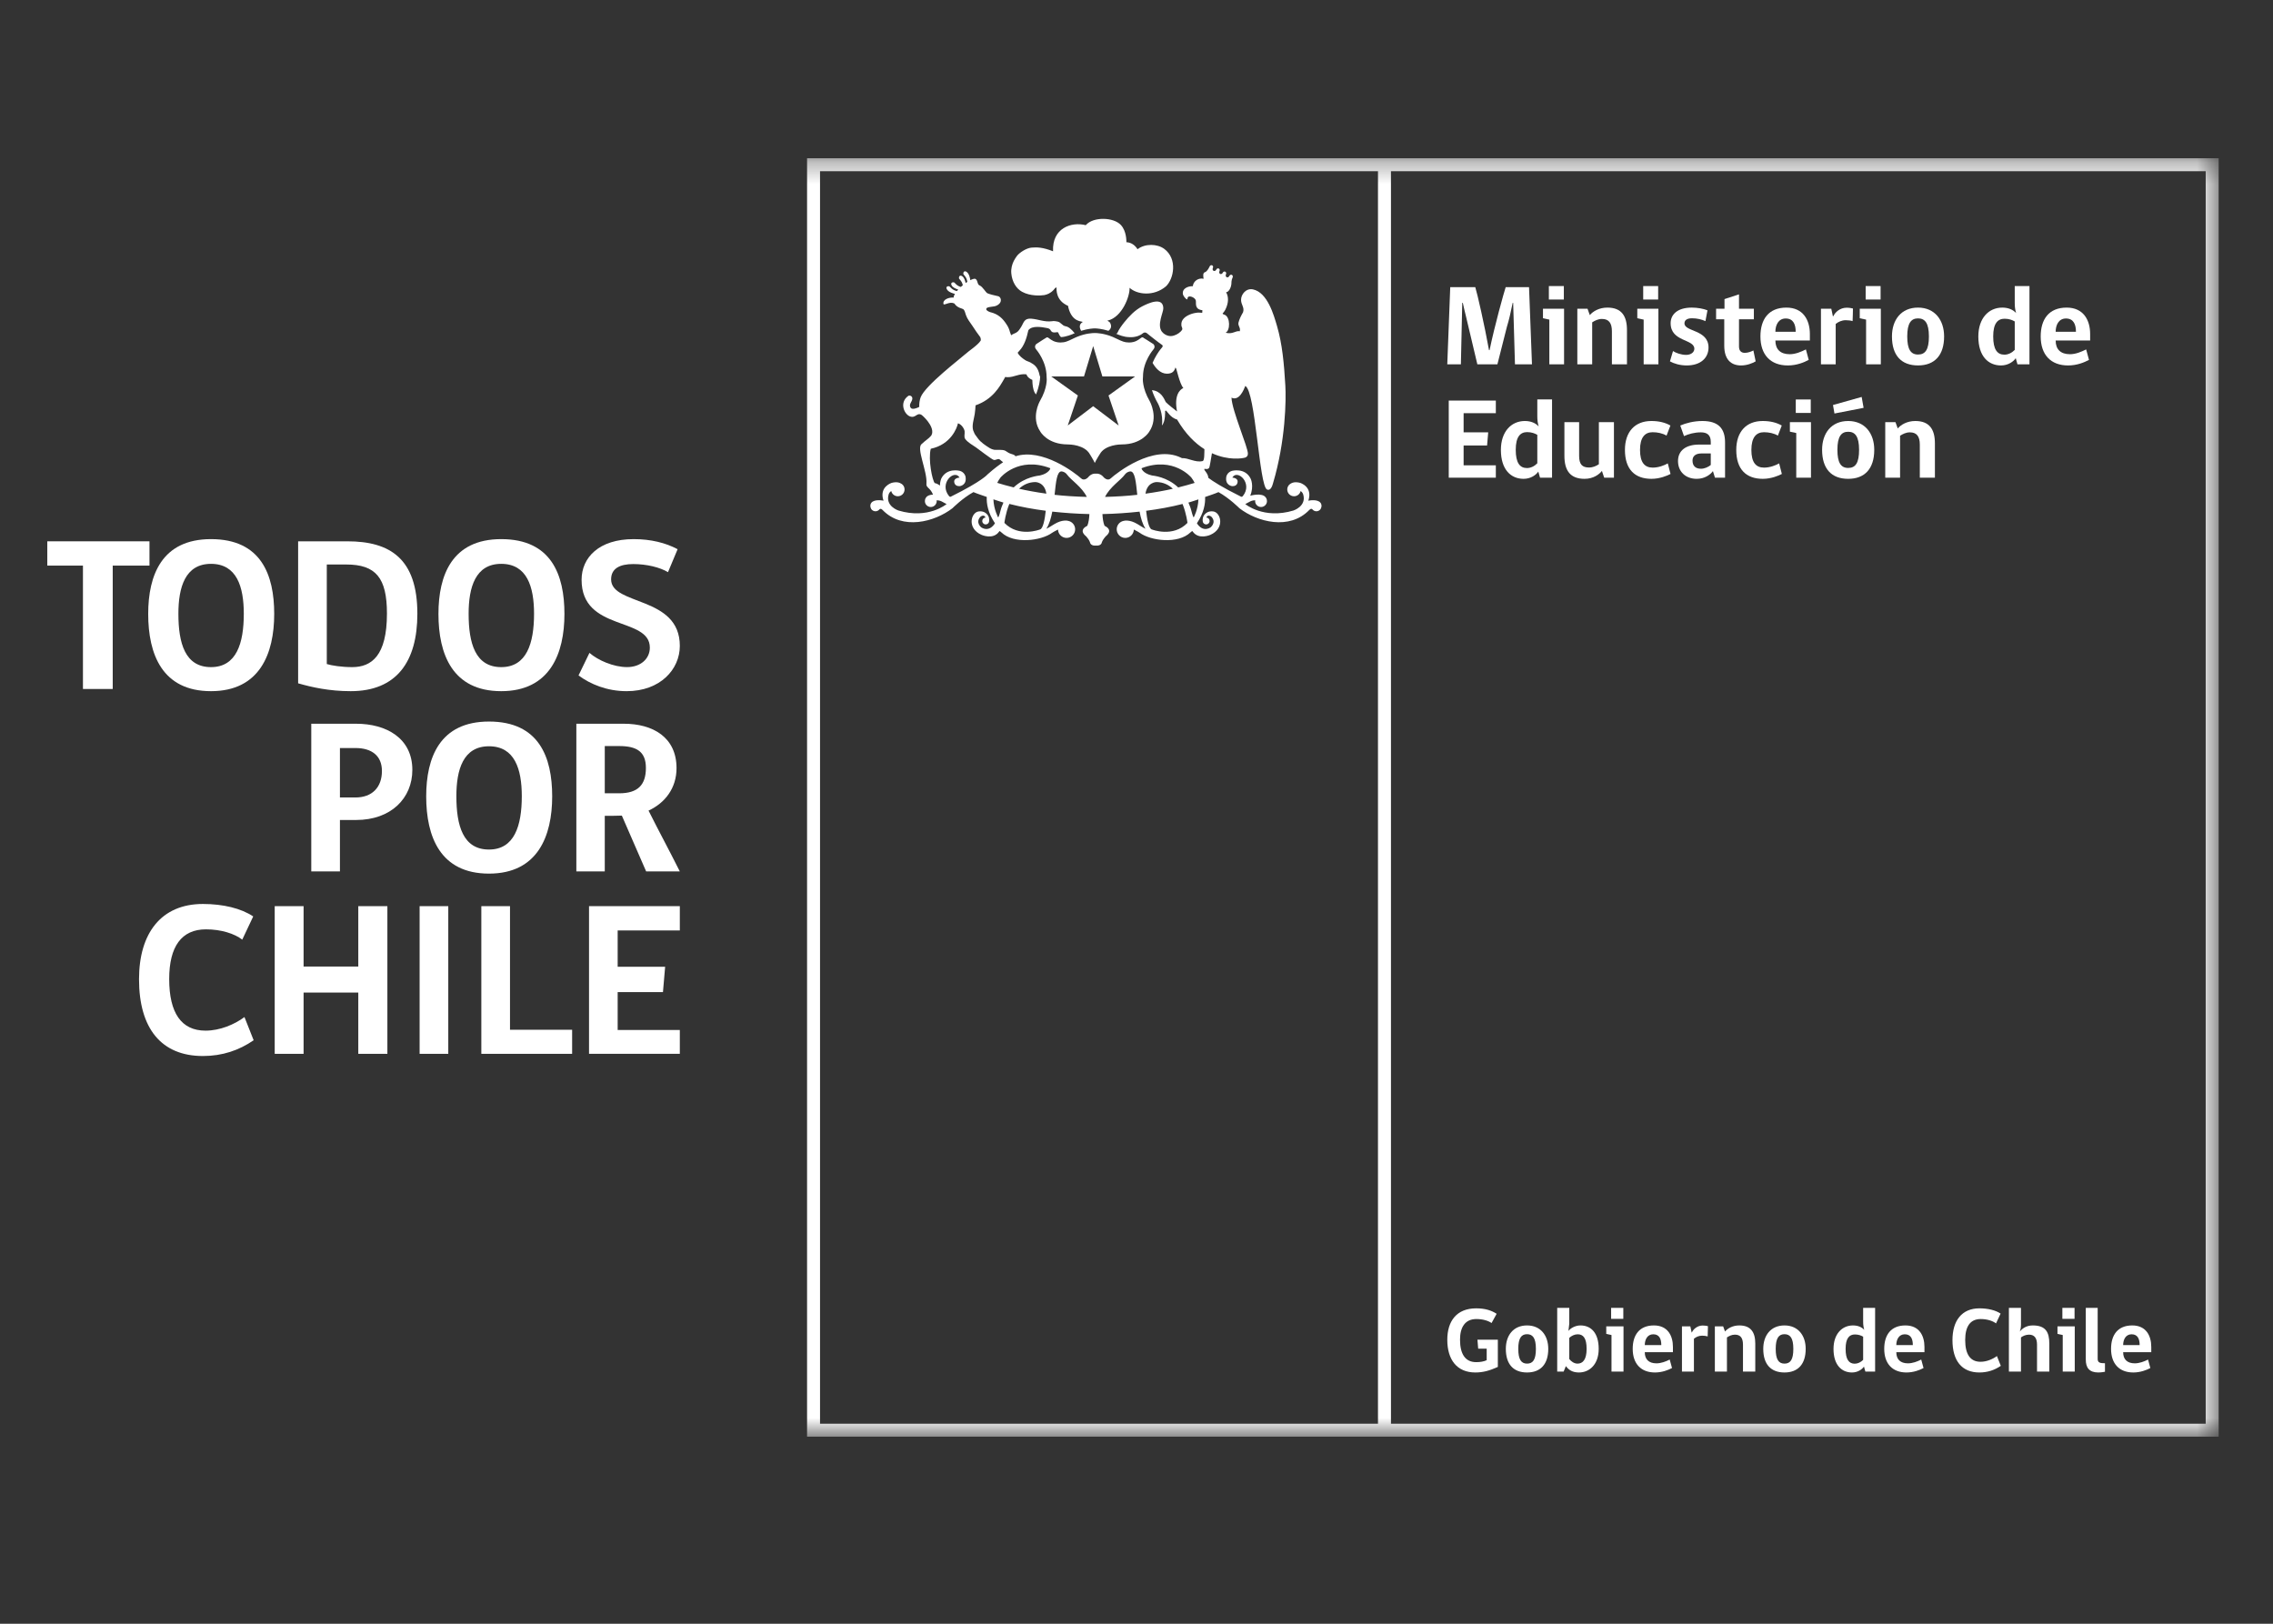 <?xml version="1.0" encoding="UTF-8" standalone="no"?>
<svg width="105px" height="75px" viewBox="0 0 105 75" version="1.1" xmlns="http://www.w3.org/2000/svg" xmlns:xlink="http://www.w3.org/1999/xlink">
    <rect x="0" y="0" width="105" height="75" fill="#333333" stroke="none"/>
    <!-- Generator: Sketch 41.2 (35397) - http://www.bohemiancoding.com/sketch -->
    <title>Artboard 3 Copy 22</title>
    <desc>Created with Sketch.</desc>
    <defs>
        <polygon id="path-1" points="0.185 59.36 100.49 59.36 100.49 0.309 0.185 0.309"></polygon>
    </defs>
    <g id="Page-1" stroke="none" stroke-width="1" fill="none" fill-rule="evenodd">
        <g id="Artboard-3-Copy-22">
            <g id="Group-19" transform="translate(2, 7)">
                <polygon id="Fill-1" fill="#FFFFFF" points="0.185 18.003 0.185 19.125 1.832 19.125 1.832 24.824 3.207 24.824 3.207 19.125 4.905 19.125 4.905 18.003"></polygon>
                <path d="M7.747,19.044 C6.554,19.044 6.241,20.125 6.241,21.348 C6.241,22.702 6.544,23.814 7.747,23.814 C8.919,23.814 9.262,22.722 9.262,21.348 C9.262,20.105 8.939,19.044 7.747,19.044 Z M7.747,24.925 C5.493,24.925 4.846,23.218 4.846,21.358 C4.846,19.569 5.473,17.902 7.747,17.902 C10.061,17.902 10.667,19.549 10.667,21.358 C10.667,23.187 10,24.925 7.747,24.925 Z" id="Fill-2" fill="#FFFFFF"></path>
                <path d="M13.995,19.074 L13.096,19.074 L13.096,23.672 C13.328,23.743 13.783,23.814 14.268,23.814 C15.157,23.814 15.875,23.298 15.875,21.338 C15.875,19.69 15.36,19.074 13.995,19.074 M14.198,24.925 C13.207,24.925 12.399,24.743 11.772,24.562 L11.772,18.003 L14.046,18.003 C16.027,18.003 17.28,18.811 17.28,21.348 C17.28,23.561 16.32,24.925 14.198,24.925" id="Fill-4" fill="#FFFFFF"></path>
                <path d="M21.154,19.044 C19.961,19.044 19.648,20.125 19.648,21.348 C19.648,22.702 19.951,23.814 21.154,23.814 C22.326,23.814 22.67,22.722 22.67,21.348 C22.67,20.105 22.347,19.044 21.154,19.044 M21.154,24.925 C18.9,24.925 18.254,23.218 18.254,21.358 C18.254,19.569 18.88,17.902 21.154,17.902 C23.468,17.902 24.074,19.549 24.074,21.358 C24.074,23.187 23.407,24.925 21.154,24.925" id="Fill-6" fill="#FFFFFF"></path>
                <path d="M26.948,24.925 C26.038,24.925 25.27,24.602 24.725,24.198 L25.23,23.156 C25.624,23.5 26.342,23.813 26.968,23.813 C27.594,23.813 28.019,23.429 28.019,22.914 C28.019,21.469 24.866,22.186 24.866,19.781 C24.866,18.75 25.674,17.902 27.271,17.902 C28.07,17.902 28.747,18.073 29.302,18.367 L28.858,19.428 C28.484,19.205 27.878,19.054 27.251,19.054 C26.635,19.054 26.23,19.256 26.23,19.761 C26.23,20.984 29.404,20.509 29.404,22.833 C29.404,23.915 28.504,24.925 26.948,24.925" id="Fill-8" fill="#FFFFFF"></path>
                <path d="M14.42,27.551 L13.703,27.551 L13.703,29.835 L14.42,29.835 C15.198,29.835 15.643,29.359 15.643,28.612 C15.643,27.914 15.179,27.551 14.42,27.551 M14.451,30.875 L13.703,30.875 L13.703,33.25 L12.379,33.25 L12.379,26.429 L14.451,26.429 C15.846,26.429 17.048,27.096 17.048,28.561 C17.048,29.875 16.058,30.875 14.451,30.875" id="Fill-10" fill="#FFFFFF"></path>
                <path d="M20.588,27.47 C19.395,27.47 19.082,28.551 19.082,29.774 C19.082,31.128 19.385,32.24 20.588,32.24 C21.76,32.24 22.104,31.148 22.104,29.774 C22.104,28.531 21.781,27.47 20.588,27.47 M20.588,33.352 C18.335,33.352 17.688,31.643 17.688,29.784 C17.688,27.995 18.314,26.328 20.588,26.328 C22.903,26.328 23.508,27.975 23.508,29.784 C23.508,31.613 22.842,33.352 20.588,33.352" id="Fill-12" fill="#FFFFFF"></path>
                <path d="M26.604,27.46 L25.937,27.46 L25.937,29.642 L26.604,29.642 C27.473,29.642 27.837,29.248 27.837,28.47 C27.837,27.712 27.403,27.46 26.604,27.46 L26.604,27.46 Z M25.937,33.25 L24.624,33.25 L24.624,26.429 L26.816,26.429 C28.161,26.429 29.252,27.055 29.252,28.48 C29.252,29.4 28.726,30.087 27.959,30.441 C28.433,31.39 28.929,32.3 29.403,33.25 L27.848,33.25 L26.726,30.673 C26.422,30.683 26.221,30.683 25.937,30.683 L25.937,33.25 Z" id="Fill-14" fill="#FFFFFF"></path>
                <path d="M7.373,41.777 C5.453,41.777 4.422,40.504 4.422,38.23 C4.422,36.108 5.443,34.754 7.373,34.754 C8.303,34.754 9.141,34.956 9.697,35.33 L9.191,36.401 C8.838,36.128 8.221,35.926 7.514,35.926 C6.382,35.926 5.816,36.724 5.816,38.22 C5.816,39.797 6.382,40.605 7.494,40.605 C8.161,40.605 8.828,40.322 9.293,39.978 L9.717,41.049 C9.04,41.515 8.272,41.777 7.373,41.777" id="Fill-16" fill="#FFFFFF"></path>
                <polygon id="Fill-18" fill="#FFFFFF" points="14.551 41.676 14.551 38.846 12.024 38.846 12.024 41.676 10.69 41.676 10.69 34.855 12.024 34.855 12.024 37.644 14.551 37.644 14.551 34.855 15.895 34.855 15.895 41.676"></polygon>
                <mask id="mask-2" fill="white">
                    <use xlink:href="#path-1"></use>
                </mask>
                <g id="Clip-21"></g>
                <polygon id="Fill-20" fill="#FFFFFF" mask="url(#mask-2)" points="17.384 41.676 18.708 41.676 18.708 34.855 17.384 34.855"></polygon>
                <polygon id="Fill-22" fill="#FFFFFF" mask="url(#mask-2)" points="20.235 41.676 20.235 34.855 21.559 34.855 21.559 40.564 24.429 40.564 24.429 41.676"></polygon>
                <polygon id="Fill-23" fill="#FFFFFF" mask="url(#mask-2)" points="25.21 41.676 25.21 34.855 29.404 34.855 29.404 35.977 26.533 35.977 26.533 37.654 28.726 37.654 28.625 38.826 26.533 38.826 26.533 40.575 29.404 40.575 29.404 41.676"></polygon>
                <path d="M35.282,59.36 L100.49,59.36 L100.49,0.309 L35.282,0.309 L35.282,59.36 Z M35.881,58.761 L61.655,58.761 L61.655,0.908 L35.881,0.908 L35.881,58.761 Z M62.255,58.761 L99.891,58.761 L99.891,0.908 L62.255,0.908 L62.255,58.761 Z" id="Fill-24" fill="#FFFFFF" mask="url(#mask-2)"></path>
                <path d="M49.205,8.28 C49.264,8.232 49.388,8.125 49.288,7.923 C49.24,7.829 49.115,7.82 49.169,7.808 C49.841,7.65 50.2,6.669 50.18,6.293 C50.525,6.612 51.301,6.703 51.863,6.224 C52.227,5.874 52.402,4.955 51.78,4.494 C51.462,4.26 50.899,4.239 50.547,4.512 C50.435,4.324 50.242,4.191 50.034,4.189 C50.031,4.124 50.043,3.681 49.78,3.394 C49.444,3.027 48.499,3 48.156,3.401 C47.478,3.231 46.596,3.543 46.645,4.607 C46.168,4.418 45.895,4.415 45.643,4.438 C45.406,4.461 45.089,4.673 44.98,4.818 C44.929,4.883 44.873,4.974 44.832,5.052 C44.755,5.206 44.695,5.406 44.717,5.63 C44.752,6.008 44.938,6.326 45.213,6.477 C45.592,6.685 46.072,6.657 46.243,6.63 C46.375,6.601 46.516,6.553 46.666,6.397 C46.709,6.351 46.741,6.28 46.806,6.279 C46.804,6.375 46.77,6.885 47.338,7.127 C47.34,7.151 47.349,7.175 47.354,7.211 C47.534,7.912 48.006,7.826 48.014,7.874 C47.804,8.001 47.893,8.185 47.942,8.28 C48.262,8.182 48.498,8.168 48.573,8.168 C48.649,8.168 48.885,8.182 49.205,8.28" id="Fill-25" fill="#FFFFFF" mask="url(#mask-2)"></path>
                <path d="M50.432,10.39 L49.207,11.268 L49.676,12.654 L48.499,11.762 L47.324,12.654 L47.792,11.268 L46.567,10.391 L46.562,10.389 L48.074,10.389 L48.499,8.986 L48.924,10.389 L50.435,10.389 L50.432,10.39 Z M50.8,10.397 C50.798,9.694 51.273,9.15 51.279,9.143 C51.331,9.085 51.336,9.03 51.332,8.992 C51.323,8.927 51.273,8.883 51.262,8.882 C51.127,8.79 50.822,8.604 50.822,8.604 L50.798,8.583 L50.772,8.583 C50.739,8.583 50.714,8.602 50.672,8.634 C50.588,8.699 50.431,8.82 50.158,8.82 C50.11,8.82 50.06,8.816 50.007,8.808 C49.865,8.789 49.625,8.666 49.625,8.666 C49.546,8.625 49.449,8.583 49.409,8.565 L49.392,8.558 C49,8.395 48.667,8.382 48.573,8.382 C48.481,8.382 48.147,8.395 47.754,8.558 L47.736,8.565 C47.715,8.574 47.679,8.591 47.638,8.609 L47.399,8.723 C47.319,8.758 47.216,8.798 47.138,8.808 C47.087,8.816 47.037,8.82 46.988,8.82 C46.715,8.82 46.558,8.699 46.473,8.634 C46.431,8.602 46.405,8.583 46.374,8.583 L46.35,8.585 L46.336,8.595 C46.334,8.595 46.024,8.787 45.895,8.876 C45.874,8.885 45.824,8.927 45.815,8.994 C45.811,9.03 45.816,9.085 45.868,9.143 C45.887,9.167 46.348,9.701 46.347,10.407 C46.359,10.487 46.394,10.912 46.033,11.535 C46.016,11.567 45.619,12.293 46.054,12.93 C46.056,12.936 46.38,13.528 47.33,13.528 C47.408,13.528 48.109,13.541 48.351,13.99 C48.361,14.007 48.474,14.187 48.519,14.275 L48.573,14.383 L48.627,14.275 C48.672,14.188 48.783,14.01 48.8,13.985 C49.037,13.541 49.738,13.528 49.816,13.528 C50.753,13.528 51.088,12.939 51.088,12.939 C51.533,12.286 51.116,11.539 51.113,11.535 C50.753,10.912 50.788,10.487 50.8,10.397 L50.8,10.397 Z" id="Fill-26" fill="#FFFFFF" mask="url(#mask-2)"></path>
                <path d="M51.076,8.469 C51.101,8.488 51.13,8.512 51.163,8.538 C51.13,8.513 51.1,8.488 51.076,8.469" id="Fill-27" fill="#FFFFFF" mask="url(#mask-2)"></path>
                <path d="M51.542,8.831 C51.494,8.795 51.44,8.753 51.386,8.712 C51.442,8.755 51.493,8.794 51.542,8.831" id="Fill-28" fill="#FFFFFF" mask="url(#mask-2)"></path>
                <path d="M51.213,8.578 C51.262,8.616 51.306,8.65 51.358,8.691 C51.308,8.652 51.259,8.614 51.213,8.578" id="Fill-29" fill="#FFFFFF" mask="url(#mask-2)"></path>
                <path d="M53.141,16.903 C53.096,16.848 53.035,16.594 53.035,16.594 C53,16.451 52.949,16.333 52.898,16.214 C53.055,16.17 53.207,16.117 53.36,16.067 C53.344,16.54 53.141,16.903 53.141,16.903 M51.219,17.459 C51.065,17.436 50.984,16.962 50.945,16.593 C51.525,16.518 52.088,16.415 52.627,16.278 C52.807,16.725 52.854,17.153 52.854,17.153 C52.188,17.839 51.219,17.459 51.219,17.459 M51.428,15.266 C51.741,15.271 51.986,15.395 52.179,15.576 C51.814,15.66 51.387,15.737 50.915,15.803 C50.994,15.26 51.428,15.266 51.428,15.266 M50.741,14.624 C52.214,14.064 53.035,15.06 53.035,15.06 C53.099,15.141 53.143,15.223 53.186,15.305 C52.98,15.37 52.718,15.442 52.427,15.515 C51.9,15.014 51.263,14.972 51.211,14.961 C50.806,14.871 50.71,14.634 50.741,14.624 M49.047,15.952 C49.275,15.486 49.774,15.179 49.959,14.923 C50.063,14.779 50.217,14.774 50.217,14.774 C50.431,14.772 50.474,15.268 50.536,15.855 C50.084,15.907 49.58,15.938 49.047,15.952 M46.716,15.855 C46.778,15.268 46.821,14.772 47.035,14.774 C47.035,14.774 47.188,14.779 47.293,14.923 C47.477,15.179 47.976,15.486 48.204,15.952 C47.671,15.938 47.168,15.907 46.716,15.855 M46.041,14.961 C45.989,14.972 45.353,15.014 44.826,15.513 C44.534,15.44 44.272,15.368 44.067,15.303 C44.109,15.221 44.152,15.14 44.216,15.06 C44.216,15.06 45.038,14.064 46.511,14.624 C46.54,14.634 46.446,14.871 46.041,14.961 M45.075,15.575 C45.267,15.394 45.513,15.271 45.825,15.266 C45.825,15.266 46.257,15.261 46.336,15.802 C45.865,15.736 45.438,15.659 45.075,15.575 M46.033,17.459 C46.033,17.459 45.064,17.839 44.398,17.153 C44.398,17.153 44.444,16.724 44.625,16.276 C45.165,16.414 45.727,16.517 46.308,16.592 C46.268,16.961 46.187,17.436 46.033,17.459 M44.216,16.594 C44.216,16.594 44.156,16.848 44.111,16.903 C44.111,16.903 43.907,16.538 43.89,16.064 C44.044,16.114 44.196,16.168 44.353,16.213 C44.303,16.332 44.251,16.45 44.216,16.594 M41.936,15.934 C41.936,15.934 41.89,15.973 41.84,15.914 C41.359,15.323 42.094,14.651 42.327,15.061 C42.327,15.061 42.051,15.071 42.081,15.266 C42.081,15.266 42.087,15.467 42.335,15.455 C42.335,15.455 42.682,15.419 42.599,15.001 C42.599,15.001 42.555,14.813 42.343,14.749 C42.343,14.749 41.736,14.584 41.478,15.111 C41.478,15.111 41.425,15.238 41.417,15.43 C41.347,15.373 41.267,15.328 41.181,15.314 C41.067,15.195 40.869,14.226 40.996,13.728 C41.924,13.534 42.21,12.768 42.253,12.551 C42.441,12.613 42.551,12.829 42.56,12.921 C42.575,13.046 42.517,13.177 42.59,13.279 C42.699,13.43 42.939,13.567 43.087,13.667 C43.137,13.699 43.817,14.225 43.905,14.243 C44.002,14.263 44.061,14.191 44.146,14.206 C44.176,14.212 44.197,14.234 44.22,14.252 C44.22,14.252 44.269,14.301 44.338,14.35 C44.16,14.469 43.927,14.638 43.619,14.912 C43.619,14.912 43.384,15.217 41.936,15.934 M58.999,16.221 C58.845,16.035 58.438,16.127 58.438,16.127 C58.657,15.475 58.055,15.302 58.055,15.302 C57.839,15.245 57.697,15.286 57.605,15.348 C57.605,15.348 57.601,15.351 57.598,15.353 C57.597,15.355 57.595,15.355 57.595,15.357 C57.579,15.368 57.565,15.378 57.552,15.392 C57.498,15.449 57.464,15.526 57.464,15.609 C57.464,15.782 57.605,15.922 57.778,15.922 C57.845,15.922 57.907,15.9 57.958,15.865 C58.02,15.821 58.065,15.755 58.082,15.68 C58.167,15.733 58.197,15.826 58.197,15.826 C58.373,16.381 57.748,16.581 57.748,16.581 C56.369,16.995 55.525,16.283 55.525,16.283 L55.766,16.154 C55.849,16.117 55.925,16.107 55.985,16.107 C55.982,16.117 55.98,16.133 55.98,16.147 C55.98,16.295 56.104,16.418 56.254,16.418 C56.405,16.418 56.527,16.295 56.527,16.147 C56.526,16.035 56.472,15.98 56.472,15.98 C56.311,15.736 55.754,15.897 55.754,15.897 C55.939,15.44 55.774,15.111 55.774,15.111 C55.517,14.584 54.909,14.749 54.909,14.749 C54.696,14.813 54.652,15.001 54.652,15.001 C54.57,15.419 54.917,15.455 54.917,15.455 C55.166,15.467 55.169,15.266 55.169,15.266 C55.201,15.071 54.925,15.061 54.925,15.061 C55.157,14.651 55.891,15.323 55.412,15.914 C55.362,15.973 55.316,15.934 55.316,15.934 C54.457,15.509 54.031,15.231 53.821,15.073 C53.801,14.839 53.597,14.721 53.636,14.658 C53.669,14.644 53.791,14.706 53.859,14.604 C53.883,14.567 53.939,14.197 53.985,13.934 C54.746,14.282 55.394,14.176 55.525,14.134 C55.591,14.107 55.645,14.059 55.646,13.959 C55.658,13.67 54.909,11.968 54.888,11.367 C55.242,11.542 55.461,10.995 55.525,10.828 C56.001,11.046 56.165,15.464 56.531,15.612 C56.715,15.687 56.787,15.386 56.804,15.33 C57.393,13.361 57.414,11.443 57.375,10.8 C57.316,9.793 57.234,8.891 56.992,8.062 C56.842,7.551 56.554,6.509 55.88,6.367 C55.564,6.3 55.325,6.594 55.33,6.858 C55.336,7.087 55.494,7.198 55.423,7.422 C55.339,7.569 55.254,7.73 55.213,7.894 C55.173,8.058 55.319,8.125 55.271,8.299 C55.058,8.267 54.952,8.454 54.616,8.369 C54.835,8.267 54.838,7.645 54.57,7.538 C54.53,7.521 54.485,7.516 54.477,7.48 C54.477,7.48 54.564,7.388 54.607,7.298 C54.761,6.983 54.76,6.705 54.638,6.496 C54.748,6.505 54.864,6.301 54.879,6.139 L54.882,6.141 C54.882,6.139 54.882,6.131 54.882,6.128 L54.882,6.126 C54.885,6.084 54.877,5.942 54.942,5.809 C54.962,5.765 54.942,5.715 54.904,5.696 C54.866,5.678 54.816,5.694 54.794,5.738 C54.728,5.878 54.57,5.8 54.636,5.66 C54.656,5.616 54.636,5.567 54.599,5.548 C54.561,5.531 54.511,5.544 54.49,5.589 C54.426,5.723 54.273,5.648 54.336,5.514 C54.357,5.471 54.337,5.421 54.3,5.403 C54.263,5.386 54.212,5.4 54.19,5.445 C54.125,5.583 53.965,5.506 54.031,5.369 C54.052,5.322 54.031,5.273 53.994,5.255 C53.957,5.239 53.907,5.252 53.885,5.296 C53.815,5.442 53.766,5.504 53.692,5.562 C53.544,5.589 53.583,5.76 53.601,5.876 C53.322,5.816 53.112,6.028 53.104,6.219 L53.072,6.219 C52.842,6.225 52.621,6.343 52.639,6.556 C52.647,6.677 52.788,6.826 52.842,6.829 C52.867,6.82 52.83,6.701 52.949,6.693 C53.058,6.687 53.221,6.78 53.241,6.884 C53.265,7.002 53.168,7.287 53.544,7.329 C53.544,7.329 53.541,7.387 53.536,7.448 C53.401,7.439 53.366,7.431 53.232,7.452 C52.994,7.49 52.669,7.624 52.589,7.86 C52.574,7.899 52.567,7.981 52.574,8.038 C52.578,8.086 52.623,8.147 52.617,8.206 C52.613,8.234 52.563,8.294 52.543,8.312 C52.444,8.416 52.26,8.515 52.098,8.523 C51.918,8.533 51.743,8.416 51.673,8.32 C51.434,7.998 51.743,7.442 51.739,7.235 C51.724,6.683 51.028,7.012 50.752,7.156 C50.423,7.329 50.161,7.607 49.94,7.88 C49.819,8.03 49.683,8.218 49.616,8.378 C49.603,8.407 49.577,8.412 49.548,8.411 C49.689,8.475 49.938,8.568 50.135,8.57 C50.135,8.57 50.52,8.623 50.796,8.393 C50.796,8.393 50.836,8.358 50.891,8.358 C50.931,8.358 50.966,8.375 50.997,8.404 C50.999,8.407 51.034,8.436 51.076,8.469 C51.1,8.489 51.131,8.513 51.163,8.538 C51.179,8.551 51.195,8.564 51.214,8.578 C51.26,8.614 51.309,8.652 51.358,8.691 C51.368,8.697 51.376,8.704 51.386,8.712 C51.44,8.753 51.494,8.795 51.542,8.831 C51.598,8.873 51.653,8.913 51.684,8.934 L51.687,8.937 C51.692,8.941 51.706,8.954 51.71,8.976 C51.712,8.996 51.702,9.021 51.684,9.044 C51.682,9.046 51.653,9.078 51.609,9.133 C51.517,9.25 51.361,9.48 51.242,9.761 C51.372,9.987 51.591,10.258 51.904,10.261 C52.154,10.263 52.257,10.138 52.294,9.978 C52.299,9.981 52.312,9.998 52.314,9.999 C52.344,9.972 52.482,10.719 52.664,10.921 C52.493,11 52.229,11.268 52.373,12.005 C52.232,11.893 51.973,11.697 51.85,11.569 C51.776,11.416 51.631,11.057 51.214,11.022 C51.274,11.207 51.362,11.415 51.496,11.646 C51.498,11.653 51.753,12.121 51.673,12.652 C51.848,12.473 51.821,11.981 51.821,11.981 C51.827,11.975 51.852,11.968 51.86,11.965 C51.895,11.963 52.071,12.304 52.373,12.376 C52.767,13.049 53.21,13.477 53.638,13.747 C53.63,13.91 53.65,14.299 53.545,14.299 C53.208,14.373 52.897,14.146 52.6,14.161 C52.575,14.149 52.549,14.137 52.549,14.137 C51.271,13.522 49.588,14.842 49.307,15.099 C49.159,15.235 48.988,15.049 48.988,15.049 C48.887,14.922 48.755,14.865 48.626,14.879 C48.497,14.865 48.364,14.922 48.264,15.049 C48.264,15.049 48.092,15.235 47.944,15.099 C47.679,14.856 46.153,13.675 44.905,14.077 C44.902,14.01 44.734,13.974 44.687,13.957 C44.588,13.929 44.501,13.851 44.439,13.82 C44.303,13.752 44.082,13.793 43.928,13.776 C43.867,13.767 43.783,13.735 43.729,13.703 C43.53,13.58 43.302,13.43 43.174,13.25 C43.154,13.22 43.104,13.152 43.094,13.14 C43.032,13.063 43.001,13.005 42.954,12.876 C42.886,12.63 42.992,12.366 43.028,12.116 C43.055,11.932 43.049,11.92 43.065,11.722 C43.857,11.449 44.181,10.855 44.365,10.538 C44.383,10.514 44.433,10.413 44.433,10.413 C44.468,10.418 44.503,10.421 44.541,10.423 C44.858,10.425 45.071,10.248 45.417,10.29 C45.417,10.309 45.464,10.455 45.688,10.547 C45.695,10.774 45.711,10.962 45.798,11.138 C45.817,11.169 45.841,11.195 45.858,11.22 C46.006,10.855 46.045,10.571 46.049,10.399 C46.039,10.384 46.029,10.363 46.023,10.331 C45.949,9.945 45.769,9.839 45.6,9.742 C45.516,9.697 45.424,9.682 45.344,9.624 C45.221,9.54 45.09,9.449 45.009,9.291 C45.009,9.291 45.049,9.253 45.092,9.198 C45.313,8.967 45.424,8.626 45.505,8.252 C45.674,8.021 46.144,8.112 46.323,8.144 C46.369,8.15 46.447,8.168 46.484,8.196 C46.534,8.23 46.546,8.31 46.616,8.341 C46.69,8.371 46.774,8.348 46.864,8.341 C46.897,8.378 46.915,8.43 46.939,8.477 C46.939,8.477 46.963,8.521 47.01,8.57 C47.229,8.566 47.525,8.45 47.649,8.387 C47.634,8.377 47.621,8.368 47.615,8.358 C47.515,8.232 47.367,8.093 47.229,8.071 C47.054,8.042 47.017,7.885 46.849,7.852 C46.807,7.84 46.658,7.818 46.608,7.836 C46.237,7.885 45.975,7.744 45.628,7.719 C45.299,7.696 45.288,7.921 45.168,8.106 C45.123,8.177 45.071,8.259 45.016,8.311 C44.925,8.398 44.819,8.402 44.709,8.485 L44.658,8.348 C44.628,8.234 44.586,8.116 44.51,8.004 C44.332,7.723 44.127,7.506 43.729,7.414 C43.653,7.383 43.642,7.379 43.592,7.338 C43.527,7.288 43.573,7.228 43.592,7.221 C43.705,7.156 43.9,7.179 44.029,7.12 C44.346,6.972 44.234,6.703 44.11,6.682 C43.951,6.652 43.662,6.576 43.606,6.542 C43.529,6.494 43.395,6.252 43.269,6.192 C43.13,6.155 43.178,5.927 43.05,5.878 C42.994,5.868 42.912,5.896 42.823,5.942 C42.817,5.894 42.783,5.636 42.641,5.551 C42.534,5.49 42.495,5.584 42.5,5.647 C42.506,5.702 42.656,5.778 42.685,6.021 C42.659,6.038 42.634,6.052 42.607,6.071 C42.587,5.97 42.542,5.814 42.438,5.752 C42.332,5.691 42.293,5.786 42.298,5.847 C42.303,5.9 42.436,5.969 42.477,6.175 C42.445,6.201 42.416,6.227 42.386,6.254 C42.173,6.196 42.116,6.051 42.063,6.041 C42.002,6.028 41.905,6.059 41.955,6.171 C42.007,6.284 42.166,6.345 42.264,6.374 C42.242,6.397 42.224,6.421 42.205,6.444 C41.958,6.394 41.897,6.233 41.842,6.221 C41.782,6.209 41.683,6.24 41.734,6.351 C41.806,6.508 42.086,6.568 42.112,6.574 C42.072,6.641 42.046,6.702 42.056,6.746 C41.863,6.724 41.522,6.827 41.587,7.054 C41.65,7.1 41.877,6.914 42.087,7.018 C42.225,7.231 42.445,7.241 42.495,7.28 C42.572,7.341 42.584,7.451 42.62,7.551 C42.682,7.736 42.811,7.885 42.919,8.049 C43.037,8.228 43.161,8.417 43.284,8.574 C43.3,8.616 43.313,8.661 43.306,8.727 C43.164,8.952 42.741,9.215 42.568,9.377 C42.393,9.542 40.738,10.801 40.529,11.35 C40.484,11.474 40.457,11.632 40.464,11.795 C40.363,11.849 40.141,11.937 40.071,11.838 C39.943,11.66 40.193,11.526 40.138,11.354 C40.112,11.288 40.016,11.244 39.955,11.288 C39.542,11.584 39.755,12.107 40.016,12.226 C40.302,12.345 40.344,12.036 40.566,12.161 C40.619,12.192 41.144,12.661 41.056,13.031 C41.051,13.05 41.03,13.104 41.02,13.118 C40.904,13.261 40.713,13.371 40.582,13.505 C40.308,13.678 40.841,14.768 40.797,15.327 C40.766,15.539 40.973,15.514 41.1,15.847 C40.971,15.851 40.844,15.883 40.779,15.98 C40.779,15.98 40.725,16.035 40.725,16.147 C40.725,16.295 40.846,16.418 40.997,16.418 C41.147,16.418 41.27,16.295 41.27,16.147 C41.27,16.133 41.269,16.117 41.267,16.107 C41.327,16.107 41.403,16.117 41.486,16.154 L41.727,16.283 C41.727,16.283 40.883,16.995 39.505,16.581 C39.505,16.581 38.879,16.381 39.054,15.826 C39.054,15.826 39.085,15.733 39.17,15.68 C39.187,15.755 39.232,15.821 39.294,15.865 C39.345,15.9 39.407,15.922 39.474,15.922 C39.646,15.922 39.786,15.782 39.786,15.609 C39.786,15.526 39.754,15.449 39.7,15.392 C39.687,15.378 39.673,15.368 39.657,15.357 C39.657,15.355 39.655,15.355 39.655,15.355 C39.65,15.351 39.648,15.35 39.648,15.35 C39.554,15.286 39.412,15.245 39.197,15.302 C39.197,15.302 38.595,15.475 38.813,16.127 C38.813,16.127 38.407,16.035 38.253,16.221 C38.253,16.221 38.2,16.28 38.205,16.375 L38.205,16.378 L38.205,16.381 C38.209,16.42 38.22,16.464 38.248,16.515 C38.291,16.575 38.362,16.616 38.442,16.616 C38.516,16.616 38.581,16.581 38.626,16.528 C38.626,16.526 38.627,16.526 38.627,16.526 C38.644,16.505 38.694,16.476 38.767,16.552 C39.681,17.505 41.172,17.112 41.999,16.474 C41.999,16.474 42.457,16.012 42.968,15.73 C43.167,15.816 43.378,15.879 43.583,15.953 C43.568,16.25 43.629,16.674 43.961,17.169 C43.961,17.169 43.728,17.6 43.333,17.363 C43.333,17.363 43.043,17.139 43.29,16.869 C43.29,16.869 43.456,16.731 43.527,16.903 C43.443,16.908 43.375,16.977 43.375,17.064 C43.375,17.153 43.445,17.223 43.534,17.223 C43.62,17.223 43.688,17.156 43.693,17.073 C43.701,17.008 43.705,16.842 43.563,16.722 C43.563,16.722 43.437,16.586 43.2,16.624 C42.853,16.678 42.657,17.404 43.342,17.705 C43.342,17.705 43.881,17.95 44.158,17.548 C44.158,17.548 44.154,17.49 44.258,17.59 C44.828,18.142 46.101,17.982 46.606,17.607 C46.606,17.607 46.734,17.525 46.874,17.459 C46.88,17.672 47.054,17.846 47.271,17.846 C47.489,17.846 47.666,17.666 47.666,17.448 C47.666,17.253 47.525,17.091 47.339,17.058 C47.331,17.055 47.078,16.983 46.709,17.207 C46.709,17.207 46.318,17.452 46.341,17.414 C46.472,17.208 46.554,16.929 46.61,16.631 C47.165,16.692 47.735,16.732 48.324,16.745 C48.317,16.916 48.294,17.127 48.228,17.287 C48.228,17.287 48.019,17.373 48.014,17.52 C48.014,17.52 47.991,17.627 48.176,17.776 C48.176,17.776 48.311,17.925 48.35,18.041 C48.35,18.041 48.361,18.202 48.583,18.202 C48.6,18.202 48.613,18.2 48.626,18.198 C48.639,18.2 48.654,18.202 48.669,18.202 C48.891,18.202 48.901,18.041 48.901,18.041 C48.941,17.925 49.075,17.776 49.075,17.776 C49.26,17.627 49.237,17.52 49.237,17.52 C49.234,17.373 49.024,17.287 49.024,17.287 C48.958,17.127 48.934,16.916 48.927,16.745 C49.517,16.733 50.087,16.693 50.642,16.632 C50.698,16.93 50.779,17.208 50.911,17.414 C50.934,17.452 50.544,17.207 50.544,17.207 C50.175,16.983 49.92,17.055 49.912,17.058 C49.726,17.091 49.586,17.253 49.586,17.448 C49.586,17.666 49.763,17.846 49.981,17.846 C50.197,17.846 50.372,17.672 50.377,17.459 C50.518,17.525 50.646,17.607 50.646,17.607 C51.15,17.982 52.424,18.142 52.994,17.59 C53.098,17.49 53.094,17.548 53.094,17.548 C53.371,17.95 53.911,17.705 53.911,17.705 C54.595,17.404 54.398,16.678 54.053,16.624 C53.815,16.586 53.689,16.722 53.689,16.722 C53.548,16.842 53.55,17.008 53.559,17.073 C53.563,17.156 53.632,17.223 53.718,17.223 C53.806,17.223 53.877,17.153 53.877,17.064 C53.877,16.977 53.809,16.908 53.725,16.903 C53.796,16.731 53.962,16.869 53.962,16.869 C54.209,17.139 53.917,17.363 53.917,17.363 C53.524,17.6 53.291,17.169 53.291,17.169 C53.621,16.676 53.683,16.252 53.669,15.956 C53.875,15.882 54.087,15.818 54.287,15.731 C54.797,16.014 55.253,16.474 55.253,16.474 C56.079,17.112 57.57,17.505 58.485,16.552 C58.558,16.476 58.608,16.505 58.624,16.526 C58.624,16.526 58.626,16.526 58.626,16.528 C58.67,16.581 58.736,16.616 58.81,16.616 C58.89,16.616 58.96,16.575 59.003,16.515 C59.032,16.464 59.043,16.42 59.047,16.381 L59.047,16.38 L59.047,16.375 C59.051,16.28 58.999,16.221 58.999,16.221" id="Fill-30" fill="#FFFFFF" mask="url(#mask-2)"></path>
                <path d="M67.983,9.827 C67.958,8.884 67.931,7.937 67.9,6.988 L67.878,6.988 C67.79,7.428 67.7,7.806 67.611,8.093 L67.172,9.827 L66.245,9.827 L65.721,7.617 C65.673,7.413 65.616,7.198 65.574,6.988 L65.548,6.988 L65.485,9.827 L64.856,9.827 L64.993,6.265 L66.15,6.265 C66.239,6.538 66.579,8.031 66.784,9.173 L66.81,9.173 C67.046,8.036 67.465,6.538 67.554,6.265 L68.633,6.265 L68.769,9.827 L67.983,9.827 Z" id="Fill-31" fill="#FFFFFF" mask="url(#mask-2)"></path>
                <path d="M69.549,6.836 L70.241,6.836 L70.241,6.213 L69.549,6.213 L69.549,6.836 Z M69.571,9.827 L69.571,7.763 L69.277,7.7 L69.277,7.261 L70.251,7.261 L70.251,9.827 L69.571,9.827 Z" id="Fill-32" fill="#FFFFFF" mask="url(#mask-2)"></path>
                <path d="M72.461,9.827 L72.461,8.303 C72.461,7.915 72.315,7.732 72,7.732 C71.822,7.732 71.67,7.811 71.55,7.889 L71.55,9.827 L70.864,9.827 L70.864,7.261 L71.335,7.261 L71.44,7.554 C71.587,7.381 71.869,7.208 72.253,7.208 C72.901,7.208 73.157,7.591 73.157,8.24 L73.157,9.827 L72.461,9.827 Z" id="Fill-33" fill="#FFFFFF" mask="url(#mask-2)"></path>
                <path d="M73.907,6.836 L74.598,6.836 L74.598,6.213 L73.907,6.213 L73.907,6.836 Z M73.928,9.827 L73.928,7.763 L73.634,7.7 L73.634,7.261 L74.609,7.261 L74.609,9.827 L73.928,9.827 Z" id="Fill-34" fill="#FFFFFF" mask="url(#mask-2)"></path>
                <path d="M75.813,7.936 C75.813,8.334 76.924,8.214 76.924,9.052 C76.924,9.518 76.578,9.88 75.912,9.88 C75.604,9.88 75.315,9.79 75.142,9.691 L75.284,9.215 C75.405,9.298 75.656,9.392 75.892,9.392 C76.117,9.392 76.269,9.267 76.269,9.109 C76.269,8.649 75.174,8.8 75.174,7.926 C75.174,7.548 75.462,7.208 76.153,7.208 C76.42,7.208 76.698,7.261 76.876,7.334 L76.782,7.832 C76.61,7.753 76.389,7.701 76.164,7.701 C75.928,7.701 75.813,7.79 75.813,7.936" id="Fill-35" fill="#FFFFFF" mask="url(#mask-2)"></path>
                <path d="M78.426,9.88 C77.971,9.88 77.651,9.612 77.651,8.968 L77.651,7.748 L77.274,7.748 L77.274,7.261 L77.662,7.261 L77.662,6.815 L78.332,6.596 L78.332,7.261 L79.019,7.261 L79.019,7.748 L78.332,7.748 L78.332,9.005 C78.332,9.183 78.416,9.298 78.599,9.298 C78.746,9.298 78.893,9.241 78.997,9.188 L79.102,9.691 C78.951,9.78 78.699,9.88 78.426,9.88" id="Fill-36" fill="#FFFFFF" mask="url(#mask-2)"></path>
                <path d="M80.49,7.711 C80.15,7.711 80.013,8.02 80.013,8.324 L80.951,8.324 C80.951,7.994 80.847,7.711 80.49,7.711 L80.49,7.711 Z M80.013,8.727 C80.013,9.136 80.245,9.361 80.674,9.361 C80.94,9.361 81.197,9.251 81.423,9.14 L81.553,9.623 C81.339,9.738 80.998,9.88 80.59,9.88 C79.788,9.88 79.322,9.387 79.322,8.539 C79.322,7.748 79.7,7.208 80.522,7.208 C81.297,7.208 81.606,7.784 81.606,8.429 L81.606,8.727 L80.013,8.727 Z" id="Fill-37" fill="#FFFFFF" mask="url(#mask-2)"></path>
                <path d="M83.58,7.832 C83.497,7.805 83.381,7.79 83.261,7.79 C83.078,7.79 82.915,7.868 82.799,7.963 L82.799,9.827 L82.118,9.827 L82.118,7.261 L82.595,7.261 C82.621,7.381 82.648,7.491 82.668,7.606 L82.69,7.606 C82.769,7.423 82.999,7.213 83.303,7.213 C83.439,7.213 83.539,7.235 83.596,7.25 C83.591,7.444 83.591,7.638 83.58,7.832" id="Fill-38" fill="#FFFFFF" mask="url(#mask-2)"></path>
                <path d="M84.183,6.836 L84.873,6.836 L84.873,6.213 L84.183,6.213 L84.183,6.836 Z M84.203,9.827 L84.203,7.763 L83.91,7.7 L83.91,7.261 L84.884,7.261 L84.884,9.827 L84.203,9.827 Z" id="Fill-39" fill="#FFFFFF" mask="url(#mask-2)"></path>
                <path d="M87.105,8.539 C87.105,7.92 86.922,7.706 86.602,7.706 C86.282,7.706 86.104,7.926 86.104,8.539 C86.104,9.136 86.267,9.376 86.602,9.376 C86.937,9.376 87.105,9.152 87.105,8.539 M87.807,8.539 C87.807,9.413 87.367,9.879 86.602,9.879 C85.832,9.879 85.398,9.419 85.398,8.539 C85.398,7.785 85.816,7.208 86.602,7.208 C87.377,7.208 87.807,7.785 87.807,8.539" id="Fill-40" fill="#FFFFFF" mask="url(#mask-2)"></path>
                <path d="M91.07,7.847 C90.964,7.784 90.803,7.722 90.603,7.722 C90.279,7.722 90.075,7.942 90.075,8.539 C90.075,9.152 90.268,9.382 90.593,9.382 C90.765,9.382 90.938,9.298 91.07,9.162 L91.07,7.847 Z M91.132,7.459 C91.09,7.313 91.07,7.182 91.07,6.989 L91.07,6.213 L91.75,6.213 L91.75,9.827 L91.195,9.827 L91.117,9.544 C91.012,9.701 90.765,9.88 90.436,9.88 C89.854,9.88 89.388,9.461 89.388,8.544 C89.388,7.695 89.87,7.208 90.494,7.208 C90.771,7.208 90.991,7.303 91.132,7.459 L91.132,7.459 Z" id="Fill-41" fill="#FFFFFF" mask="url(#mask-2)"></path>
                <path d="M93.436,7.711 C93.097,7.711 92.96,8.02 92.96,8.324 L93.897,8.324 C93.897,7.994 93.792,7.711 93.436,7.711 L93.436,7.711 Z M92.96,8.727 C92.96,9.136 93.19,9.361 93.62,9.361 C93.887,9.361 94.143,9.251 94.369,9.14 L94.5,9.623 C94.285,9.738 93.945,9.88 93.536,9.88 C92.735,9.88 92.269,9.387 92.269,8.539 C92.269,7.748 92.646,7.208 93.468,7.208 C94.244,7.208 94.553,7.784 94.553,8.429 L94.553,8.727 L92.96,8.727 Z" id="Fill-42" fill="#FFFFFF" mask="url(#mask-2)"></path>
                <polygon id="Fill-43" fill="#FFFFFF" mask="url(#mask-2)" points="64.924 15.065 64.924 11.503 67.099 11.503 67.099 12.084 65.611 12.084 65.611 12.97 66.747 12.97 66.695 13.577 65.611 13.577 65.611 14.494 67.099 14.494 67.099 15.065"></polygon>
                <path d="M69.015,13.085 C68.91,13.022 68.748,12.959 68.549,12.959 C68.224,12.959 68.019,13.179 68.019,13.776 C68.019,14.389 68.213,14.619 68.538,14.619 C68.711,14.619 68.883,14.536 69.015,14.399 L69.015,13.085 Z M69.078,12.697 C69.036,12.551 69.015,12.419 69.015,12.226 L69.015,11.45 L69.696,11.45 L69.696,15.065 L69.141,15.065 L69.061,14.782 C68.957,14.939 68.711,15.117 68.381,15.117 C67.8,15.117 67.333,14.698 67.333,13.781 C67.333,12.933 67.815,12.446 68.439,12.446 C68.717,12.446 68.936,12.54 69.078,12.697 L69.078,12.697 Z" id="Fill-44" fill="#FFFFFF" mask="url(#mask-2)"></path>
                <path d="M72.105,15.065 L72,14.751 C71.879,14.908 71.608,15.117 71.199,15.117 C70.559,15.117 70.267,14.761 70.267,14.054 L70.267,12.498 L70.947,12.498 L70.947,14.059 C70.947,14.452 71.094,14.594 71.403,14.594 C71.581,14.594 71.738,14.525 71.859,14.442 L71.859,12.498 L72.555,12.498 L72.555,15.065 L72.105,15.065 Z" id="Fill-45" fill="#FFFFFF" mask="url(#mask-2)"></path>
                <path d="M75.169,14.892 C75.022,14.97 74.676,15.117 74.288,15.117 C73.524,15.117 73.063,14.682 73.063,13.782 C73.063,12.943 73.524,12.446 74.283,12.446 C74.624,12.446 74.918,12.514 75.164,12.655 L74.985,13.121 C74.802,13.012 74.566,12.964 74.341,12.964 C73.985,12.964 73.76,13.205 73.76,13.782 C73.76,14.363 73.975,14.599 74.346,14.599 C74.614,14.599 74.876,14.499 75.043,14.404 L75.169,14.892 Z" id="Fill-46" fill="#FFFFFF" mask="url(#mask-2)"></path>
                <path d="M77.028,13.944 L76.603,13.944 C76.311,13.944 76.185,14.08 76.185,14.274 C76.185,14.51 76.316,14.651 76.573,14.651 C76.735,14.651 76.902,14.578 77.028,14.478 L77.028,13.944 Z M77.222,15.065 L77.128,14.761 C76.997,14.939 76.735,15.117 76.379,15.117 C75.865,15.117 75.515,14.787 75.515,14.295 C75.515,13.818 75.87,13.535 76.488,13.535 L77.028,13.535 L77.028,13.405 C77.028,13.074 76.834,12.97 76.573,12.97 C76.269,12.97 76.002,13.048 75.792,13.143 L75.619,12.655 C75.876,12.545 76.237,12.446 76.641,12.446 C77.369,12.446 77.688,12.781 77.688,13.436 L77.688,15.065 L77.222,15.065 Z" id="Fill-47" fill="#FFFFFF" mask="url(#mask-2)"></path>
                <path d="M80.312,14.892 C80.165,14.97 79.82,15.117 79.432,15.117 C78.667,15.117 78.206,14.682 78.206,13.782 C78.206,12.943 78.667,12.446 79.426,12.446 C79.767,12.446 80.061,12.514 80.307,12.655 L80.129,13.121 C79.946,13.012 79.709,12.964 79.484,12.964 C79.128,12.964 78.904,13.205 78.904,13.782 C78.904,14.363 79.117,14.599 79.489,14.599 C79.757,14.599 80.019,14.499 80.187,14.404 L80.312,14.892 Z" id="Fill-48" fill="#FFFFFF" mask="url(#mask-2)"></path>
                <path d="M80.955,12.074 L81.647,12.074 L81.647,11.451 L80.955,11.451 L80.955,12.074 Z M80.977,15.065 L80.977,13.001 L80.683,12.938 L80.683,12.498 L81.657,12.498 L81.657,15.065 L80.977,15.065 Z" id="Fill-49" fill="#FFFFFF" mask="url(#mask-2)"></path>
                <path d="M83.879,13.776 C83.879,13.158 83.695,12.943 83.376,12.943 C83.056,12.943 82.878,13.163 82.878,13.776 C82.878,14.373 83.04,14.614 83.376,14.614 C83.711,14.614 83.879,14.389 83.879,13.776 L83.879,13.776 Z M82.742,12.1 L82.674,11.707 L83.999,11.335 C84.014,11.404 84.072,11.77 84.088,11.838 L82.742,12.1 Z M84.58,13.776 C84.58,14.651 84.141,15.117 83.376,15.117 C82.606,15.117 82.171,14.656 82.171,13.776 C82.171,13.022 82.59,12.446 83.376,12.446 C84.151,12.446 84.58,13.022 84.58,13.776 L84.58,13.776 Z" id="Fill-50" fill="#FFFFFF" mask="url(#mask-2)"></path>
                <path d="M86.685,15.065 L86.685,13.54 C86.685,13.153 86.539,12.97 86.225,12.97 C86.046,12.97 85.895,13.048 85.773,13.127 L85.773,15.065 L85.088,15.065 L85.088,12.498 L85.56,12.498 L85.665,12.791 C85.811,12.618 86.094,12.446 86.476,12.446 C87.126,12.446 87.382,12.829 87.382,13.478 L87.382,15.065 L86.685,15.065 Z" id="Fill-51" fill="#FFFFFF" mask="url(#mask-2)"></path>
                <path d="M67.192,56.138 C66.804,56.313 66.506,56.394 66.152,56.394 C65.296,56.394 64.857,55.797 64.857,54.885 C64.857,54.012 65.296,53.432 66.19,53.432 C66.625,53.432 66.911,53.538 67.137,53.684 L66.902,54.11 C66.741,53.999 66.489,53.926 66.199,53.926 C65.679,53.926 65.445,54.306 65.445,54.877 C65.445,55.554 65.696,55.917 66.19,55.917 C66.373,55.917 66.54,55.891 66.677,55.827 L66.677,55.295 L66.284,55.295 L66.25,54.881 L67.192,54.881 L67.192,56.138 Z" id="Fill-52" fill="#FFFFFF" mask="url(#mask-2)"></path>
                <path d="M68.95,55.303 C68.95,54.8 68.801,54.626 68.541,54.626 C68.281,54.626 68.136,54.804 68.136,55.303 C68.136,55.789 68.269,55.985 68.541,55.985 C68.814,55.985 68.95,55.802 68.95,55.303 M69.521,55.303 C69.521,56.015 69.164,56.394 68.541,56.394 C67.915,56.394 67.561,56.019 67.561,55.303 C67.561,54.689 67.902,54.221 68.541,54.221 C69.172,54.221 69.521,54.689 69.521,55.303" id="Fill-53" fill="#FFFFFF" mask="url(#mask-2)"></path>
                <path d="M70.492,55.772 C70.577,55.887 70.723,55.985 70.871,55.985 C71.114,55.985 71.293,55.806 71.293,55.303 C71.293,54.805 71.135,54.63 70.88,54.63 C70.739,54.63 70.586,54.703 70.492,54.796 L70.492,55.772 Z M70.453,54.476 C70.548,54.349 70.773,54.221 71.008,54.221 C71.498,54.221 71.851,54.569 71.851,55.303 C71.851,56.023 71.425,56.394 70.939,56.394 C70.641,56.394 70.466,56.279 70.335,56.1 L70.232,56.352 L69.934,56.352 L69.934,53.411 L70.492,53.411 L70.492,54.14 L70.453,54.476 Z" id="Fill-54" fill="#FFFFFF" mask="url(#mask-2)"></path>
                <path d="M72.425,53.918 L72.988,53.918 L72.988,53.411 L72.425,53.411 L72.425,53.918 Z M72.442,56.352 L72.442,54.664 L72.2,54.613 L72.2,54.263 L72.997,54.263 L72.997,56.352 L72.442,56.352 Z" id="Fill-55" fill="#FFFFFF" mask="url(#mask-2)"></path>
                <path d="M74.372,54.63 C74.095,54.63 73.98,54.881 73.98,55.129 L74.743,55.129 C74.743,54.86 74.662,54.63 74.372,54.63 L74.372,54.63 Z M73.98,55.457 C73.98,55.789 74.168,55.972 74.517,55.972 C74.73,55.972 74.948,55.891 75.131,55.797 L75.238,56.189 C75.062,56.283 74.777,56.394 74.449,56.394 C73.806,56.394 73.422,55.993 73.422,55.303 C73.422,54.66 73.733,54.221 74.402,54.221 C75.033,54.221 75.28,54.689 75.28,55.213 L75.28,55.457 L73.98,55.457 Z" id="Fill-56" fill="#FFFFFF" mask="url(#mask-2)"></path>
                <path d="M76.885,54.728 C76.818,54.706 76.719,54.694 76.625,54.694 C76.476,54.694 76.344,54.758 76.25,54.834 L76.25,56.352 L75.697,56.352 L75.697,54.263 L76.084,54.263 L76.144,54.545 L76.156,54.545 C76.221,54.395 76.408,54.225 76.655,54.225 C76.767,54.225 76.851,54.242 76.898,54.255 L76.885,54.728 Z" id="Fill-57" fill="#FFFFFF" mask="url(#mask-2)"></path>
                <path d="M78.516,56.352 L78.516,55.112 C78.516,54.796 78.397,54.647 78.142,54.647 C77.997,54.647 77.873,54.711 77.775,54.775 L77.775,56.352 L77.217,56.352 L77.217,54.263 L77.6,54.263 L77.686,54.502 C77.805,54.361 78.035,54.221 78.346,54.221 C78.875,54.221 79.084,54.532 79.084,55.06 L79.084,56.352 L78.516,56.352 Z" id="Fill-58" fill="#FFFFFF" mask="url(#mask-2)"></path>
                <path d="M80.842,55.303 C80.842,54.8 80.693,54.626 80.433,54.626 C80.173,54.626 80.028,54.804 80.028,55.303 C80.028,55.789 80.16,55.985 80.433,55.985 C80.706,55.985 80.842,55.802 80.842,55.303 M81.413,55.303 C81.413,56.015 81.055,56.394 80.433,56.394 C79.807,56.394 79.453,56.019 79.453,55.303 C79.453,54.689 79.794,54.221 80.433,54.221 C81.064,54.221 81.413,54.689 81.413,55.303" id="Fill-59" fill="#FFFFFF" mask="url(#mask-2)"></path>
                <path d="M84.067,54.741 C83.982,54.689 83.849,54.638 83.687,54.638 C83.424,54.638 83.257,54.818 83.257,55.303 C83.257,55.802 83.414,55.989 83.679,55.989 C83.82,55.989 83.96,55.921 84.067,55.811 L84.067,54.741 Z M84.118,54.425 C84.084,54.306 84.067,54.199 84.067,54.042 L84.067,53.411 L84.62,53.411 L84.62,56.352 L84.169,56.352 L84.105,56.122 C84.02,56.249 83.82,56.394 83.551,56.394 C83.078,56.394 82.698,56.053 82.698,55.308 C82.698,54.617 83.091,54.221 83.598,54.221 C83.824,54.221 84.003,54.298 84.118,54.425 L84.118,54.425 Z" id="Fill-60" fill="#FFFFFF" mask="url(#mask-2)"></path>
                <path d="M85.991,54.63 C85.714,54.63 85.599,54.881 85.599,55.129 L86.362,55.129 C86.362,54.86 86.281,54.63 85.991,54.63 L85.991,54.63 Z M85.599,55.457 C85.599,55.789 85.787,55.972 86.137,55.972 C86.35,55.972 86.567,55.891 86.75,55.797 L86.857,56.189 C86.682,56.283 86.396,56.394 86.068,56.394 C85.425,56.394 85.041,55.993 85.041,55.303 C85.041,54.66 85.352,54.221 86.021,54.221 C86.652,54.221 86.899,54.689 86.899,55.213 L86.899,55.457 L85.599,55.457 Z" id="Fill-61" fill="#FFFFFF" mask="url(#mask-2)"></path>
                <path d="M89.437,56.394 C88.628,56.394 88.193,55.857 88.193,54.899 C88.193,54.003 88.624,53.432 89.437,53.432 C89.829,53.432 90.183,53.517 90.417,53.675 L90.205,54.127 C90.055,54.012 89.795,53.926 89.497,53.926 C89.019,53.926 88.781,54.263 88.781,54.894 C88.781,55.559 89.019,55.9 89.489,55.9 C89.77,55.9 90.051,55.78 90.247,55.636 L90.426,56.087 C90.141,56.283 89.817,56.394 89.437,56.394" id="Fill-62" fill="#FFFFFF" mask="url(#mask-2)"></path>
                <path d="M90.8,56.352 L90.8,53.411 L91.358,53.411 L91.358,54.182 C91.358,54.327 91.328,54.442 91.303,54.506 C91.418,54.361 91.609,54.221 91.903,54.221 C92.5,54.221 92.667,54.532 92.667,55.06 L92.667,56.352 L92.099,56.352 L92.099,55.107 C92.099,54.809 91.98,54.647 91.729,54.647 C91.584,54.647 91.451,54.706 91.358,54.775 L91.358,56.352 L90.8,56.352 Z" id="Fill-63" fill="#FFFFFF" mask="url(#mask-2)"></path>
                <path d="M93.27,53.918 L93.833,53.918 L93.833,53.411 L93.27,53.411 L93.27,53.918 Z M93.287,56.352 L93.287,54.664 L93.044,54.613 L93.044,54.263 L93.842,54.263 L93.842,56.352 L93.287,56.352 Z" id="Fill-64" fill="#FFFFFF" mask="url(#mask-2)"></path>
                <path d="M94.352,55.797 L94.352,53.411 L94.901,53.411 L94.901,55.768 C94.901,55.942 95.008,55.968 95.238,55.968 L95.238,56.361 C95.238,56.361 95.076,56.394 94.931,56.394 C94.505,56.394 94.352,56.168 94.352,55.797" id="Fill-65" fill="#FFFFFF" mask="url(#mask-2)"></path>
                <path d="M96.469,54.63 C96.192,54.63 96.078,54.881 96.078,55.129 L96.84,55.129 C96.84,54.86 96.759,54.63 96.469,54.63 L96.469,54.63 Z M96.078,55.457 C96.078,55.789 96.265,55.972 96.614,55.972 C96.827,55.972 97.045,55.891 97.228,55.797 L97.334,56.189 C97.16,56.283 96.874,56.394 96.546,56.394 C95.903,56.394 95.519,55.993 95.519,55.303 C95.519,54.66 95.83,54.221 96.499,54.221 C97.13,54.221 97.377,54.689 97.377,55.213 L97.377,55.457 L96.078,55.457 Z" id="Fill-66" fill="#FFFFFF" mask="url(#mask-2)"></path>
            </g>
        </g>
    </g>
</svg>